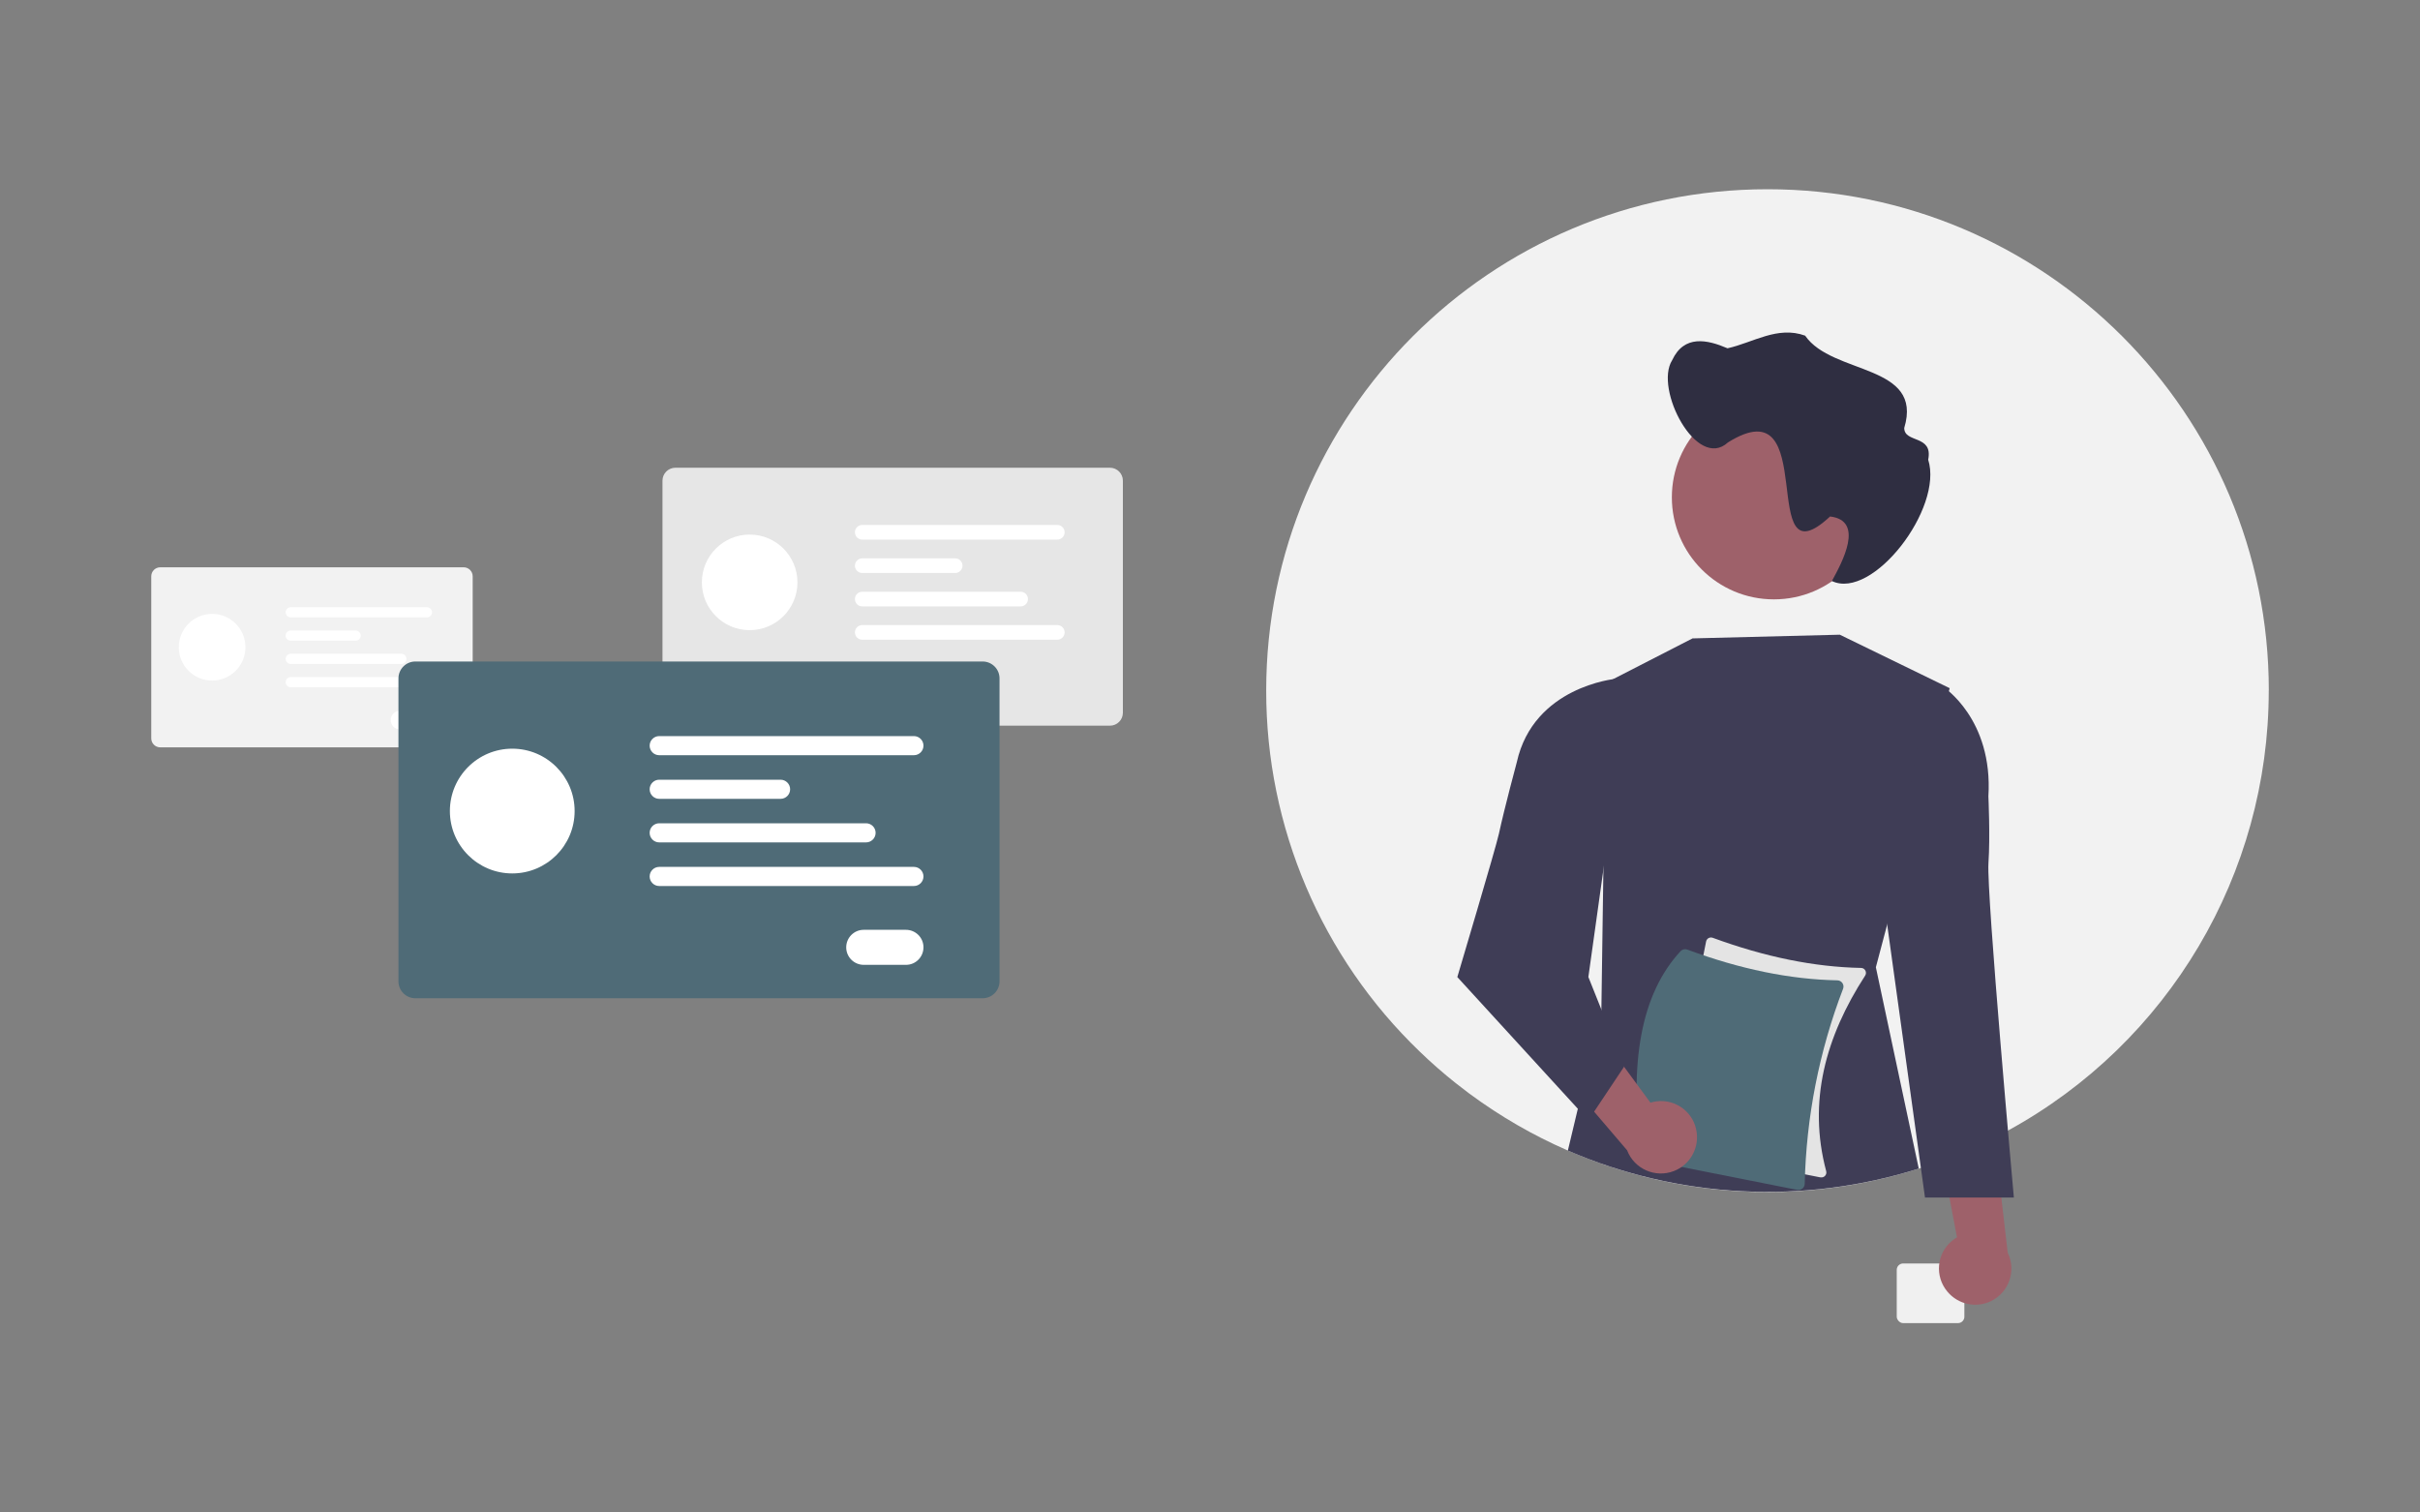 <?xml version="1.0" encoding="UTF-8"?> <svg xmlns="http://www.w3.org/2000/svg" viewBox="0 0 400 250"><rect x="0" y="0" width="400" height="250" fill="#808080" stroke="none"/><defs><style>.d{fill:#f0f0f0;}.e{fill:#2f2e41;}.f,.g{fill:#fff;}.h{fill:#3f3d56;}.g{opacity:0;}.i{fill:#e6e6e6;}.j{fill:#e4e4e4;}.k{fill:#9e616a;}.l{fill:#f2f2f2;}.m{fill:#4f6b77;}</style></defs><g id="a"></g><g id="b"><g id="c"><rect class="g" width="400" height="250"></rect><g><rect class="d" x="313.51" y="208.84" width="11.18" height="9.86" rx="1.06" ry="1.06"></rect><path class="l" d="M375,114.15c0,30.3-16.52,58.18-43.1,72.72-.74,.4-1.49,.8-2.24,1.18-2.79,1.42-5.67,2.68-8.6,3.77-1.17,.44-2.35,.85-3.55,1.23-.11,.04-.23,.08-.35,.11-23.69,7.52-49.51,3.99-70.31-9.63-1.38-.9-2.73-1.84-4.05-2.82-.75-.56-1.48-1.12-2.21-1.7-2.05-1.63-4.03-3.36-5.92-5.19-16.24-15.6-25.41-37.16-25.38-59.68,0-45.76,37.09-82.86,82.86-82.86s82.86,37.1,82.86,82.86Z"></path><path class="h" d="M311.93,152.82l-1.87,7.06,7.09,33.28c-19.06,6-39.65,4.95-58-2.98l5.54-23.22,.18-12.59,.6-41.52,.15-.08s.02-.01,.03-.01l14.11-7.24,24.34-.61,18.16,8.84-.14,.52-10.19,38.55Z"></path><path class="k" d="M321.88,213.49c-2.11-2.51-1.79-6.26,.73-8.37,.27-.23,.56-.43,.86-.6l-3.95-20.75,10.13,4.22,2.2,19.06c1.45,2.96,.23,6.54-2.73,8-2.48,1.22-5.47,.57-7.23-1.55h0Z"></path><path class="h" d="M318.6,114.39l2.6-.85s8.25,5.29,7.46,18.09c0,0,.31,6.62,.01,11.03-.34,5.05,4.2,55.28,4.2,55.28h-14.69l-6.3-45.48,6.72-38.07Z"></path><path class="k" d="M310.08,82.2c0,9.32-7.55,16.87-16.87,16.87s-16.87-7.55-16.87-16.87,7.55-16.87,16.87-16.87h0c9.29-.02,16.85,7.49,16.87,16.79,0,.03,0,.06,0,.08Z"></path><path class="e" d="M276.39,59.54c1.98-4.25,5.8-3.41,9.15-1.97,4.24-.94,8.26-3.75,12.83-2.09,4.5,6.54,19.59,4.61,16.38,15.26,0,2.55,4.8,1.07,3.96,5.24,2.54,8.04-9.19,23.27-15.92,20.06,1.67-3.05,5.47-9.99-.3-10.67-12.41,11.55-1.28-21.99-16.88-12.24-5.16,4.73-12.23-8.87-9.22-13.59Z"></path><path class="j" d="M300.89,194.61l-24.8-4.91c-.45-.09-.74-.52-.65-.97l6.56-33.11c.1-.5,.62-.79,1.1-.61,8.63,3.17,16.8,4.83,24.52,4.98,.64,.01,1.02,.73,.67,1.27-6.53,10.07-9.51,20.82-6.44,32.32,.16,.59-.35,1.14-.95,1.02Z"></path><path class="m" d="M297.07,196.68l-24.98-4.95c-.44-.09-.77-.44-.83-.88-2-15.07-.08-26.53,6.53-33.64,.28-.3,.72-.4,1.11-.25,8.73,3.24,17,4.93,24.79,5.08,.72,.01,1.21,.73,.95,1.4-3.95,10.3-6.09,21.2-6.34,32.23-.01,.65-.6,1.13-1.24,1Z"></path><path class="k" d="M280.45,187.21c-.4-3.26-3.37-5.57-6.63-5.17-.35,.04-.69,.12-1.02,.22l-12.51-17.02-3.81,10.3,12.46,14.59c1.18,3.08,4.64,4.62,7.72,3.44,2.58-.99,4.14-3.61,3.79-6.35h0Z"></path><path class="h" d="M269.23,113.75l-2.27-1.53s-13.48,1.26-16.25,13.77c0,0-2.03,7.52-2.96,11.84-.48,2.22-6.87,23.67-6.87,23.67l21.66,23.67,5.92-8.88-5.92-14.8,6.68-47.75Z"></path><path class="i" d="M183.46,119.95H111.64c-1.18,0-2.14-.96-2.14-2.14v-38.36c0-1.18,.96-2.14,2.14-2.14h71.82c1.18,0,2.14,.96,2.14,2.14v38.36c0,1.18-.96,2.14-2.14,2.14Z"></path><circle class="f" cx="123.91" cy="96.26" r="7.9"></circle><path class="f" d="M174.76,89.19h-32.24c-.67,0-1.21-.54-1.21-1.21s.54-1.21,1.21-1.21h32.24c.67,0,1.21,.54,1.21,1.21s-.54,1.21-1.21,1.21h0Z"></path><path class="f" d="M157.88,94.71h-15.36c-.67,0-1.21-.54-1.21-1.21s.54-1.21,1.21-1.21h15.36c.67,0,1.21,.54,1.21,1.21s-.54,1.21-1.21,1.21Z"></path><path class="f" d="M168.7,100.23h-26.18c-.67,0-1.21-.54-1.21-1.21s.54-1.21,1.21-1.21h26.18c.67,0,1.21,.54,1.21,1.21s-.54,1.21-1.21,1.21Z"></path><path class="f" d="M174.76,105.74h-32.24c-.67,0-1.21-.54-1.21-1.21s.54-1.21,1.21-1.21h32.24c.67,0,1.21,.54,1.21,1.21s-.54,1.21-1.21,1.21h0Z"></path><path class="l" d="M76.64,123.53H26.49c-.83,0-1.49-.67-1.49-1.49v-26.78c0-.83,.67-1.49,1.49-1.49h50.15c.83,0,1.49,.67,1.49,1.49v26.78c0,.83-.67,1.49-1.49,1.49Z"></path><circle class="f" cx="35.06" cy="106.98" r="5.51"></circle><path class="f" d="M70.57,102.05h-22.51c-.47,0-.84-.38-.84-.84,0-.46,.38-.84,.84-.84h22.51c.47,0,.84,.38,.84,.84,0,.47-.38,.84-.84,.84h0Z"></path><path class="f" d="M58.78,105.9h-10.73c-.47,0-.84-.38-.84-.84,0-.46,.38-.84,.84-.84h10.73c.47,0,.84,.38,.84,.84,0,.46-.38,.84-.84,.84Z"></path><path class="f" d="M66.34,109.75h-18.28c-.47,0-.84-.38-.84-.85,0-.46,.38-.84,.84-.84h18.28c.47,0,.84,.38,.84,.85,0,.46-.38,.84-.84,.84Z"></path><path class="f" d="M70.57,113.6h-22.51c-.47,0-.84-.38-.84-.85,0-.46,.38-.84,.84-.84h22.51c.47,0,.84,.37,.85,.84s-.37,.84-.84,.85h0Z"></path><path class="f" d="M69.86,120.57h-3.73c-.86,0-1.55-.69-1.55-1.55s.69-1.55,1.55-1.55h3.73c.86,0,1.55,.69,1.55,1.55s-.69,1.55-1.55,1.55Z"></path><path class="m" d="M162.42,165H68.65c-1.54,0-2.79-1.25-2.79-2.79v-50.08c0-1.54,1.25-2.79,2.79-2.79h93.77c1.54,0,2.79,1.25,2.79,2.79v50.08c0,1.54-1.25,2.79-2.79,2.79Z"></path><circle class="f" cx="84.67" cy="134.06" r="10.31"></circle><path class="f" d="M151.06,124.83h-42.1c-.87,0-1.58-.71-1.58-1.58s.71-1.58,1.58-1.58h42.1c.87,0,1.58,.71,1.58,1.58s-.71,1.58-1.58,1.58h0Z"></path><path class="f" d="M129.02,132.04h-20.06c-.87,0-1.58-.71-1.58-1.58s.71-1.58,1.58-1.58h20.06c.87,0,1.58,.71,1.58,1.58s-.71,1.58-1.58,1.58Z"></path><path class="f" d="M143.15,139.24h-34.19c-.87,0-1.58-.71-1.58-1.58s.71-1.58,1.58-1.58h34.19c.87,0,1.58,.71,1.58,1.58s-.71,1.58-1.58,1.58Z"></path><path class="f" d="M151.06,146.45h-42.1c-.87,0-1.58-.71-1.58-1.58s.71-1.58,1.58-1.58h42.1c.87,0,1.58,.71,1.58,1.58s-.71,1.58-1.58,1.58h0Z"></path><path class="f" d="M149.74,159.48h-6.97c-1.6,0-2.9-1.29-2.9-2.89,0-1.6,1.29-2.9,2.89-2.9h6.98c1.6,0,2.9,1.29,2.9,2.89,0,1.6-1.29,2.9-2.89,2.9h0Z"></path></g></g></g></svg> 